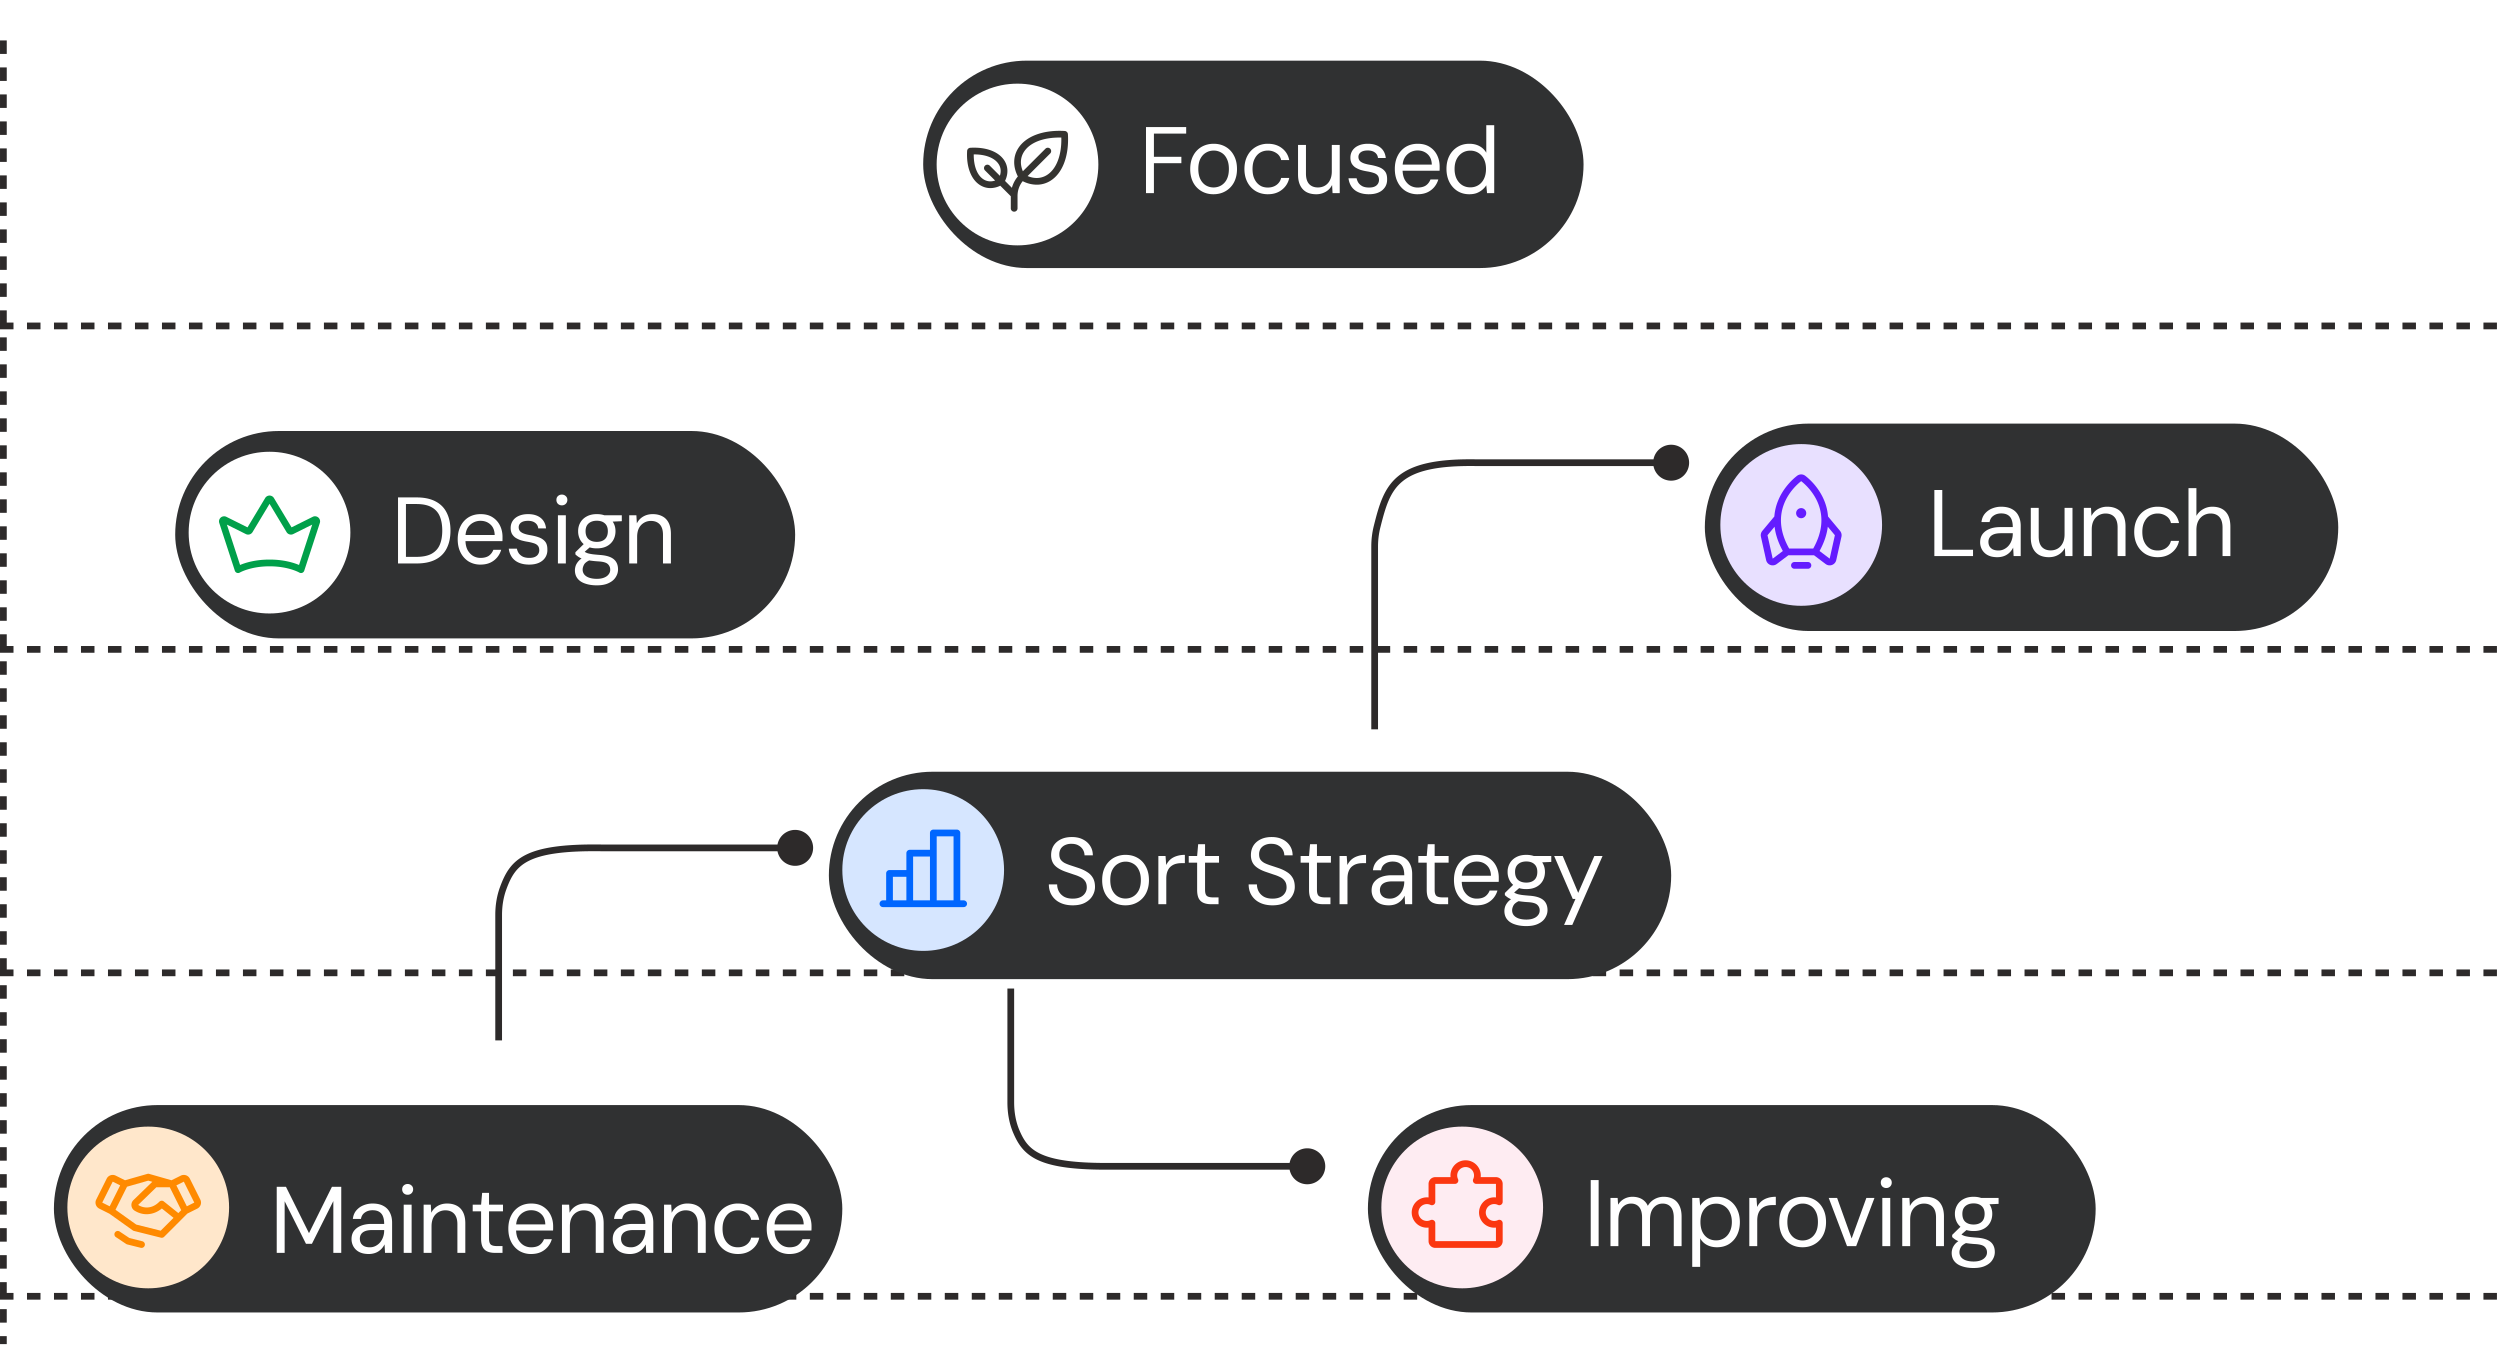 <svg xmlns="http://www.w3.org/2000/svg" width="326" height="178" fill="none"><path stroke="#2D2A2A" stroke-dasharray="1.76 1.76" stroke-width=".879" d="M.441 5.272v170M0 42.502h326M0 84.68h326M0 126.858h326M0 169.036h326"/><g filter="url(#a)"><rect width="102.809" height="27.046" x="7.029" y="141.465" fill="#303132" rx="13.523"/><circle cx="19.33" cy="154.817" r="10.544" fill="#FFE7CB"/><path fill="#fff" d="M36.085 160.738v-8.611h1.206l3.002 6.04 2.989-6.04H44.5v8.611h-1.033v-6.753l-2.793 5.572h-.775l-2.78-5.548v6.729h-1.034Zm11.994.148c-.5 0-.919-.09-1.255-.271a1.82 1.82 0 0 1-.738-.713 1.943 1.943 0 0 1-.246-.96c0-.426.107-.783.32-1.07.221-.295.529-.521.923-.677.393-.155.857-.233 1.39-.233h1.623c0-.394-.053-.722-.16-.985a1.154 1.154 0 0 0-.504-.602c-.221-.132-.504-.197-.849-.197-.385 0-.717.098-.996.295-.279.189-.451.468-.517.837h-1.058c.05-.435.197-.8.443-1.095a2.37 2.37 0 0 1 .935-.677 3.092 3.092 0 0 1 1.193-.234c.574 0 1.05.107 1.427.32.378.205.656.496.837.874.188.369.283.803.283 1.304v3.936h-.923l-.061-1.107a2.306 2.306 0 0 1-.32.492c-.123.148-.27.279-.443.394a1.961 1.961 0 0 1-.578.27 2.532 2.532 0 0 1-.726.099Zm.148-.874c.278 0 .533-.061.762-.184a1.85 1.85 0 0 0 .603-.492 2.15 2.15 0 0 0 .37-.689c.09-.262.134-.533.134-.812v-.074H48.56c-.394 0-.714.049-.96.148-.238.098-.41.234-.516.406-.107.164-.16.357-.16.578 0 .221.049.418.147.59.099.165.246.296.443.394.197.09.435.135.714.135Zm4.414.726v-6.286h1.034v6.286H52.64Zm.517-7.578a.722.722 0 0 1-.517-.197.723.723 0 0 1-.197-.516c0-.205.066-.369.197-.492a.726.726 0 0 1 .517-.197.71.71 0 0 1 .504.197c.14.123.21.287.21.492a.7.7 0 0 1-.21.516.706.706 0 0 1-.504.197Zm2.082 7.578v-6.286h.935l.061 1.058a2.1 2.1 0 0 1 .825-.886c.36-.213.775-.32 1.242-.32.484 0 .902.095 1.255.283.353.181.627.464.824.849.197.386.295.87.295 1.452v3.85h-1.033v-3.739c0-.599-.14-1.05-.418-1.354-.28-.303-.664-.455-1.157-.455-.328 0-.631.082-.91.246a1.7 1.7 0 0 0-.652.701c-.156.312-.234.693-.234 1.144v3.457H55.24Zm9.29 0c-.369 0-.689-.057-.96-.172a1.262 1.262 0 0 1-.627-.578c-.14-.279-.209-.652-.209-1.12v-3.543H61.64v-.873h1.095l.136-1.538h.898v1.538h1.82v.873h-1.82v3.543c0 .386.078.648.233.788.156.131.43.197.825.197h.7v.885h-.996Zm4.722.148a2.927 2.927 0 0 1-1.538-.406 2.916 2.916 0 0 1-1.046-1.156c-.254-.493-.381-1.071-.381-1.735 0-.664.127-1.242.381-1.735a2.83 2.83 0 0 1 1.046-1.144c.45-.27.972-.406 1.562-.406.615 0 1.132.136 1.55.406.427.271.75.632.972 1.083.221.451.332.943.332 1.476v.258c0 .083-.004.181-.012.296h-5.056v-.8h4.047c-.016-.59-.2-1.046-.553-1.365-.345-.32-.78-.48-1.304-.48-.345 0-.665.082-.96.246a1.841 1.841 0 0 0-.726.713c-.18.312-.27.702-.27 1.169v.345c0 .524.09.963.27 1.316.189.344.43.607.726.787.295.172.615.258.96.258.45 0 .812-.09 1.082-.27.27-.189.472-.451.603-.787h1.021a2.714 2.714 0 0 1-.529.996 2.572 2.572 0 0 1-.91.689c-.361.164-.784.246-1.267.246Zm4.027-.148v-6.286h.935l.061 1.058c.19-.377.464-.673.825-.886.36-.213.775-.32 1.242-.32.484 0 .902.095 1.255.283.353.181.627.464.824.849.197.386.295.87.295 1.452v3.85h-1.033v-3.739c0-.599-.14-1.05-.418-1.354-.279-.303-.665-.455-1.156-.455-.329 0-.632.082-.91.246a1.69 1.69 0 0 0-.653.701c-.156.312-.234.693-.234 1.144v3.457H73.28Zm8.86.148c-.5 0-.919-.09-1.255-.271a1.82 1.82 0 0 1-.738-.713 1.943 1.943 0 0 1-.246-.96c0-.426.106-.783.32-1.07.221-.295.529-.521.922-.677.394-.155.857-.233 1.39-.233h1.624c0-.394-.053-.722-.16-.985a1.154 1.154 0 0 0-.504-.602c-.221-.132-.504-.197-.849-.197-.385 0-.717.098-.996.295-.28.189-.451.468-.517.837h-1.058c.05-.435.197-.8.443-1.095a2.37 2.37 0 0 1 .935-.677 3.092 3.092 0 0 1 1.193-.234c.574 0 1.05.107 1.427.32.377.205.656.496.837.874.188.369.283.803.283 1.304v3.936h-.923l-.061-1.107a2.306 2.306 0 0 1-.32.492 2.058 2.058 0 0 1-.443.394 1.961 1.961 0 0 1-.578.27 2.532 2.532 0 0 1-.726.099Zm.147-.874c.28 0 .534-.061.763-.184a1.85 1.85 0 0 0 .603-.492c.164-.205.287-.435.369-.689.09-.262.135-.533.135-.812v-.074H82.62c-.394 0-.714.049-.96.148-.238.098-.41.234-.517.406-.106.164-.16.357-.16.578 0 .221.05.418.148.59.098.165.246.296.443.394.197.09.435.135.713.135Zm4.305.726v-6.286h.934l.062 1.058c.189-.377.463-.673.824-.886a2.4 2.4 0 0 1 1.243-.32c.484 0 .902.095 1.255.283.352.181.627.464.824.849.197.386.295.87.295 1.452v3.85h-1.033v-3.739c0-.599-.14-1.05-.419-1.354-.278-.303-.664-.455-1.156-.455a1.76 1.76 0 0 0-.91.246c-.271.156-.488.39-.652.701-.156.312-.234.693-.234 1.144v3.457H86.59Zm9.634.148c-.59 0-1.12-.135-1.587-.406a2.944 2.944 0 0 1-1.082-1.156c-.263-.501-.394-1.075-.394-1.723 0-.664.131-1.242.394-1.734a2.852 2.852 0 0 1 1.082-1.144 3.036 3.036 0 0 1 1.587-.419c.73 0 1.341.193 1.833.579.5.385.816.902.947 1.55h-1.057a1.38 1.38 0 0 0-.615-.911 1.92 1.92 0 0 0-1.12-.332c-.369 0-.705.09-1.009.271-.295.18-.533.451-.713.812-.18.352-.27.791-.27 1.316 0 .394.048.742.147 1.046.106.303.25.557.43.762.18.205.39.361.628.468.246.098.508.147.787.147.287 0 .55-.049.787-.147a1.59 1.59 0 0 0 .603-.431c.172-.188.287-.414.345-.676h1.058a2.557 2.557 0 0 1-.948 1.537c-.492.394-1.103.591-1.833.591Zm6.72 0a2.928 2.928 0 0 1-1.538-.406 2.922 2.922 0 0 1-1.046-1.156c-.254-.493-.38-1.071-.38-1.735 0-.664.126-1.242.38-1.735a2.835 2.835 0 0 1 1.046-1.144c.451-.27.972-.406 1.562-.406.616 0 1.132.136 1.55.406.427.271.751.632.972 1.083.222.451.332.943.332 1.476v.258c0 .083-.004.181-.012.296h-5.056v-.8h4.047c-.016-.59-.201-1.046-.553-1.365-.345-.32-.779-.48-1.304-.48-.345 0-.664.082-.96.246a1.845 1.845 0 0 0-.726.713c-.18.312-.27.702-.27 1.169v.345c0 .524.09.963.27 1.316.189.344.431.607.726.787.296.172.615.258.96.258.451 0 .812-.09 1.082-.27a1.67 1.67 0 0 0 .603-.787h1.021a2.707 2.707 0 0 1-.529.996 2.574 2.574 0 0 1-.91.689c-.361.164-.783.246-1.267.246Z"/><path fill="#FF8A00" d="M18.881 159.756a.44.44 0 0 1-.536.32l-1.757-.439a.459.459 0 0 1-.138-.061l-1.318-.879a.44.44 0 1 1 .488-.731l1.254.836 1.684.422a.43.43 0 0 1 .272.199.433.433 0 0 1 .051.333Zm7.287-5.297a.877.877 0 0 1-.44.508l-1.3.65-3.024 3.026a.442.442 0 0 1-.418.115l-3.515-.879a.432.432 0 0 1-.148-.068l-3.05-2.177-1.333-.667a.878.878 0 0 1-.393-1.179l1.364-2.729a.88.88 0 0 1 1.179-.393l1.212.604 2.91-.831a.432.432 0 0 1 .242 0l2.91.831 1.212-.604a.878.878 0 0 1 1.179.393l1.364 2.729a.876.876 0 0 1 .05.671Zm-2.536.711-1.494-2.989H20.39l-2.375 2.306c.696.445 1.786.567 2.764-.419a.438.438 0 0 1 .587-.033l1.89 1.514.376-.379Zm-10.3-.989.972.486 1.365-2.729-.972-.486-1.364 2.729Zm9.297 1.99-1.522-1.218c-1.073.878-2.436.994-3.565.274a.87.87 0 0 1-.402-.645.88.88 0 0 1 .253-.718l.004-.004 2.464-2.39-.527-.15-2.77.791-1.503 3.006 2.703 1.93 3.192.798 1.673-1.674Zm2.704-1.99-1.363-2.729-.972.486 1.365 2.729.97-.486Z"/></g><g filter="url(#b)"><rect width="109.838" height="27.046" x="108.084" y="97.998" fill="#303132" rx="13.523"/><circle cx="120.384" cy="110.817" r="10.544" fill="#D6E6FF"/><path fill="#fff" d="M139.883 115.419c-.631 0-1.181-.115-1.648-.344a2.58 2.58 0 0 1-1.083-.96c-.254-.41-.381-.886-.381-1.427h1.083c0 .336.077.648.233.935.156.279.382.504.677.677.303.164.676.246 1.119.246.386 0 .714-.062.984-.185a1.44 1.44 0 0 0 .628-.529c.148-.221.221-.471.221-.75 0-.328-.069-.595-.209-.8a1.546 1.546 0 0 0-.578-.517 4.793 4.793 0 0 0-.849-.344l-1.009-.344c-.688-.23-1.197-.517-1.525-.862-.32-.344-.48-.791-.48-1.34 0-.468.107-.878.32-1.231.221-.352.533-.627.935-.824.41-.205.894-.307 1.452-.307.549 0 1.025.102 1.427.307.41.205.73.488.959.849.23.353.345.763.345 1.23h-1.083c0-.238-.061-.471-.184-.701a1.445 1.445 0 0 0-.566-.566c-.246-.156-.558-.234-.935-.234a1.84 1.84 0 0 0-.837.16 1.329 1.329 0 0 0-.566.468 1.365 1.365 0 0 0-.197.75c0 .279.058.504.173.677.123.172.295.32.516.443.23.114.497.221.8.319.303.099.64.21 1.009.333.418.139.787.311 1.107.516.328.197.582.451.763.763.188.312.283.709.283 1.193 0 .41-.111.8-.333 1.169-.213.361-.533.656-.959.886-.427.229-.964.344-1.612.344Zm6.877 0c-.59 0-1.115-.135-1.574-.406a2.86 2.86 0 0 1-1.083-1.144c-.254-.5-.381-1.078-.381-1.734 0-.673.131-1.255.394-1.747a2.85 2.85 0 0 1 1.082-1.144 3.108 3.108 0 0 1 1.587-.406c.591 0 1.115.135 1.575.406.459.27.816.652 1.07 1.144.262.492.394 1.074.394 1.747 0 .656-.132 1.234-.394 1.734a2.821 2.821 0 0 1-1.095 1.144c-.459.271-.984.406-1.575.406Zm0-.886c.37 0 .706-.09 1.009-.27.304-.181.546-.447.726-.8.18-.361.271-.808.271-1.341 0-.533-.091-.976-.271-1.328-.172-.361-.41-.628-.713-.8a1.921 1.921 0 0 0-.997-.271c-.361 0-.693.091-.996.271-.304.172-.55.439-.738.8-.181.352-.271.795-.271 1.328s.09.98.271 1.341c.18.353.418.619.713.8.303.18.636.27.996.27Zm4.29.738v-6.286h.935l.087 1.181c.139-.287.319-.529.541-.726.229-.196.5-.344.812-.442a3.4 3.4 0 0 1 1.082-.16v1.082h-.467c-.254 0-.5.033-.738.099-.23.065-.439.176-.628.332-.18.147-.324.352-.43.615-.107.262-.16.59-.16.984v3.321h-1.034Zm6.852 0c-.369 0-.689-.057-.959-.172a1.263 1.263 0 0 1-.628-.578c-.139-.279-.209-.652-.209-1.119v-3.543h-1.095v-.874h1.095l.135-1.538h.898v1.538h1.821v.874h-1.821v3.543c0 .385.078.647.234.787.156.131.431.197.824.197h.702v.885h-.997Zm8.034.148c-.632 0-1.181-.115-1.649-.344a2.578 2.578 0 0 1-1.082-.96c-.254-.41-.381-.886-.381-1.427h1.082c0 .336.078.648.234.935.156.279.381.504.676.677.304.164.677.246 1.12.246.385 0 .713-.062.984-.185a1.43 1.43 0 0 0 .627-.529c.148-.221.222-.471.222-.75 0-.328-.07-.595-.209-.8a1.553 1.553 0 0 0-.578-.517 4.793 4.793 0 0 0-.849-.344l-1.009-.344c-.689-.23-1.197-.517-1.525-.862-.32-.344-.48-.791-.48-1.34 0-.468.106-.878.32-1.231.221-.352.533-.627.935-.824.41-.205.894-.307 1.451-.307.55 0 1.025.102 1.427.307.41.205.73.488.96.849.229.353.344.763.344 1.23h-1.082a1.47 1.47 0 0 0-.751-1.267c-.246-.156-.557-.234-.935-.234a1.838 1.838 0 0 0-.836.16 1.323 1.323 0 0 0-.566.468 1.365 1.365 0 0 0-.197.75c0 .279.057.504.172.677.123.172.296.32.517.443.23.114.496.221.8.319.303.099.639.21 1.008.333.419.139.788.311 1.108.516.328.197.582.451.762.763.189.312.283.709.283 1.193 0 .41-.111.8-.332 1.169-.213.361-.533.656-.96.886-.426.229-.963.344-1.611.344Zm6.557-.148c-.369 0-.689-.057-.959-.172a1.263 1.263 0 0 1-.628-.578c-.139-.279-.209-.652-.209-1.119v-3.543h-1.095v-.874h1.095l.135-1.538h.899v1.538h1.82v.874h-1.82v3.543c0 .385.077.647.233.787.156.131.431.197.824.197h.702v.885h-.997Zm2.183 0v-6.286h.935l.086 1.181c.14-.287.32-.529.542-.726.229-.196.5-.344.812-.442.319-.107.68-.16 1.082-.16v1.082h-.467c-.255 0-.501.033-.738.099-.23.065-.439.176-.628.332-.18.147-.324.352-.43.615-.107.262-.16.59-.16.984v3.321h-1.034Zm6.421.148c-.5 0-.918-.09-1.254-.271a1.823 1.823 0 0 1-.739-.713 1.943 1.943 0 0 1-.246-.96c0-.426.107-.783.32-1.07a2.07 2.07 0 0 1 .923-.676c.394-.156.857-.234 1.39-.234h1.624c0-.394-.053-.722-.16-.984a1.156 1.156 0 0 0-.504-.603c-.222-.131-.505-.197-.849-.197-.386 0-.718.098-.997.295-.279.189-.451.468-.516.837h-1.058c.049-.435.196-.8.442-1.095.247-.295.558-.521.935-.677a3.113 3.113 0 0 1 1.194-.233c.574 0 1.049.106 1.427.319.377.205.656.497.836.874.189.369.283.804.283 1.304v3.936h-.922l-.062-1.107a2.265 2.265 0 0 1-.32.492c-.123.148-.27.279-.443.394a1.98 1.98 0 0 1-.578.271 2.565 2.565 0 0 1-.726.098Zm.148-.873c.279 0 .533-.062.763-.185.238-.123.438-.287.602-.492.165-.205.288-.435.37-.689.09-.262.135-.533.135-.812v-.074h-1.538c-.394 0-.713.05-.959.148-.238.098-.41.234-.517.406-.107.164-.16.357-.16.578 0 .222.049.418.148.591.098.164.246.295.442.393.197.091.435.136.714.136Zm6.596.725c-.369 0-.689-.057-.959-.172a1.263 1.263 0 0 1-.628-.578c-.139-.279-.209-.652-.209-1.119v-3.543h-1.095v-.874h1.095l.136-1.538h.898v1.538h1.82v.874h-1.82v3.543c0 .385.077.647.233.787.156.131.431.197.825.197h.701v.885h-.997Zm4.722.148a2.928 2.928 0 0 1-1.538-.406 2.915 2.915 0 0 1-1.046-1.156c-.254-.492-.381-1.07-.381-1.735 0-.664.127-1.242.381-1.734a2.822 2.822 0 0 1 1.046-1.144c.451-.271.972-.406 1.562-.406.615 0 1.132.135 1.55.406.427.27.751.631.972 1.082.222.451.332.943.332 1.476v.259c0 .082-.004.18-.012.295h-5.056v-.8h4.047c-.016-.59-.201-1.045-.553-1.365-.345-.32-.78-.48-1.304-.48-.345 0-.665.082-.96.246a1.842 1.842 0 0 0-.726.714c-.18.311-.27.701-.27 1.168v.345c0 .525.09.963.27 1.316.189.344.431.607.726.787.295.173.615.259.96.259.451 0 .812-.091 1.082-.271a1.67 1.67 0 0 0 .603-.787h1.021a2.722 2.722 0 0 1-.529.996 2.574 2.574 0 0 1-.91.689c-.361.164-.784.246-1.267.246Zm6.476 2.707c-.566 0-1.066-.074-1.501-.222-.435-.139-.771-.357-1.009-.652-.237-.295-.356-.66-.356-1.095 0-.197.037-.402.11-.615.082-.213.218-.422.406-.627.197-.205.472-.39.825-.554l.738.418c-.443.181-.734.386-.874.616-.131.237-.197.459-.197.664 0 .27.078.496.234.676.156.181.373.316.652.406.287.091.611.136.972.136.353 0 .656-.05.91-.148.263-.098.464-.238.603-.418a.931.931 0 0 0 .222-.628.959.959 0 0 0-.333-.75c-.213-.189-.623-.299-1.23-.332a12.678 12.678 0 0 1-1.242-.135 5.412 5.412 0 0 1-.812-.197 2.779 2.779 0 0 1-.541-.271 3.658 3.658 0 0 1-.382-.307v-.283l1.206-1.181.922.319-1.267 1.108.16-.443c.09.065.177.127.259.184.082.049.192.099.332.148.139.041.336.082.59.123.254.033.591.066 1.009.098.566.041 1.021.14 1.365.296.345.155.595.369.751.639.156.263.234.578.234.948 0 .352-.099.684-.296.996-.188.32-.488.578-.898.775-.402.205-.922.308-1.562.308Zm-.012-4.823c-.525 0-.968-.098-1.329-.295a2.03 2.03 0 0 1-.824-.8 2.335 2.335 0 0 1-.283-1.144 2.2 2.2 0 0 1 .283-1.119c.188-.336.463-.603.824-.8.369-.205.812-.307 1.329-.307.525 0 .967.102 1.328.307.361.197.636.464.825.8.188.328.282.701.282 1.119 0 .419-.094.8-.282 1.144a2.04 2.04 0 0 1-.825.8c-.361.197-.803.295-1.328.295Zm0-.849c.443 0 .791-.114 1.045-.344.263-.238.394-.586.394-1.046 0-.451-.131-.791-.394-1.021-.254-.229-.602-.344-1.045-.344-.435 0-.788.115-1.058.344-.271.23-.406.57-.406 1.021 0 .46.131.808.393 1.046.271.23.628.344 1.071.344Zm1.033-2.595-.308-.874h2.535v.775l-2.227.099Zm3.893 8.119 1.489-3.395h-.357l-2.424-5.598h1.12l2.017 4.81 2.104-4.81h1.07l-3.949 8.993h-1.07Z"/><path fill="#06F" d="M125.661 114.771h-.44v-8.787a.439.439 0 0 0-.439-.439h-3.076a.436.436 0 0 0-.31.129.436.436 0 0 0-.129.31v2.197h-2.636a.438.438 0 0 0-.439.439v2.197h-2.197a.438.438 0 0 0-.44.44v3.514h-.439a.44.44 0 0 0 0 .879h10.545a.436.436 0 0 0 .31-.129.436.436 0 0 0 0-.621.44.44 0 0 0-.31-.129Zm-3.515-8.347h2.197v8.347h-2.197v-8.347Zm-3.076 2.636h2.197v5.711h-2.197v-5.711Zm-2.636 2.636h1.758v3.075h-1.758v-3.075Z"/></g><g filter="url(#c)"><rect width="94.9" height="27.046" x="178.374" y="141.465" fill="#303132" rx="13.523"/><circle cx="190.673" cy="154.817" r="10.544" fill="#FEECF2"/><path fill="#fff" d="M207.429 159.859v-8.611h1.033v8.611h-1.033Zm2.576 0v-6.286h.934l.062.886c.197-.328.459-.582.787-.763.337-.18.697-.271 1.083-.271.32 0 .607.046.861.136.254.082.48.213.677.393.196.173.352.39.467.652.213-.377.504-.668.873-.873a2.444 2.444 0 0 1 1.181-.308c.484 0 .899.095 1.243.283.353.189.623.476.812.862.197.385.295.869.295 1.451v3.838h-1.021v-3.727c0-.607-.127-1.062-.381-1.366-.255-.303-.611-.455-1.071-.455-.311 0-.594.082-.848.246a1.715 1.715 0 0 0-.591.714c-.139.311-.209.697-.209 1.156v3.432h-1.033v-3.727c0-.607-.127-1.062-.382-1.366-.254-.303-.607-.455-1.058-.455-.303 0-.582.082-.836.246a1.715 1.715 0 0 0-.591.714c-.147.311-.221.697-.221 1.156v3.432h-1.033Zm10.662 2.707v-8.993h.935l.098 1.009c.131-.205.295-.394.492-.566a2.35 2.35 0 0 1 .738-.431c.287-.106.615-.16.984-.16.591 0 1.108.144 1.551.431.451.287.799.681 1.045 1.181.246.492.369 1.058.369 1.698 0 .623-.123 1.185-.369 1.685a2.885 2.885 0 0 1-1.045 1.169c-.452.279-.972.418-1.563.418-.5 0-.943-.103-1.328-.308a2.15 2.15 0 0 1-.874-.861v3.728h-1.033Zm3.112-3.457c.402 0 .755-.098 1.058-.295.312-.197.554-.476.726-.837.18-.361.271-.783.271-1.267 0-.484-.091-.902-.271-1.255a1.956 1.956 0 0 0-.726-.836 1.898 1.898 0 0 0-1.058-.295c-.41 0-.771.098-1.082.295a1.985 1.985 0 0 0-.714.836c-.164.353-.246.771-.246 1.255 0 .484.082.906.246 1.267.172.361.41.64.714.837.311.197.672.295 1.082.295Zm4.33.75v-6.286h.935l.086 1.181c.14-.287.32-.529.542-.726.229-.197.5-.344.812-.443.32-.106.68-.16 1.082-.16v1.083h-.467c-.254 0-.5.033-.738.098-.23.066-.439.177-.628.333-.18.147-.324.352-.43.615-.107.262-.16.59-.16.984v3.321h-1.034Zm6.944.148c-.591 0-1.116-.135-1.575-.406a2.866 2.866 0 0 1-1.083-1.144c-.254-.5-.381-1.079-.381-1.735 0-.672.131-1.254.394-1.746a2.853 2.853 0 0 1 1.082-1.145c.468-.27.997-.406 1.587-.406.591 0 1.116.136 1.575.406.459.271.816.652 1.07 1.145.263.492.394 1.074.394 1.746 0 .656-.131 1.235-.394 1.735a2.828 2.828 0 0 1-1.095 1.144c-.459.271-.984.406-1.574.406Zm0-.886c.369 0 .705-.09 1.008-.27.304-.181.546-.447.726-.8.181-.361.271-.808.271-1.341 0-.533-.09-.976-.271-1.329-.172-.36-.41-.627-.713-.799a1.912 1.912 0 0 0-.997-.271c-.361 0-.693.09-.996.271-.304.172-.55.439-.738.799-.181.353-.271.796-.271 1.329 0 .533.09.98.271 1.341.18.353.418.619.713.8.304.18.636.27.997.27Zm5.798.738-2.387-6.286h1.095l1.895 5.29 1.919-5.29h1.058l-2.387 6.286h-1.193Zm4.603 0v-6.286h1.034v6.286h-1.034Zm.517-7.578a.727.727 0 0 1-.517-.196.728.728 0 0 1-.197-.517c0-.205.066-.369.197-.492a.728.728 0 0 1 .517-.197c.197 0 .365.066.504.197.14.123.209.287.209.492a.701.701 0 0 1-.209.517.708.708 0 0 1-.504.196Zm2.082 7.578v-6.286h.935l.061 1.058c.189-.377.464-.672.825-.886.36-.213.775-.32 1.242-.32.484 0 .902.095 1.255.283.353.181.627.464.824.849.197.386.295.87.295 1.452v3.85h-1.033v-3.739c0-.599-.139-1.05-.418-1.354-.279-.303-.665-.455-1.157-.455-.328 0-.631.082-.91.246-.271.156-.488.39-.652.701-.156.312-.234.693-.234 1.145v3.456h-1.033Zm9.315 2.854c-.566 0-1.066-.073-1.501-.221-.435-.139-.771-.357-1.009-.652-.238-.295-.357-.66-.357-1.095 0-.197.037-.402.111-.615.082-.213.218-.422.406-.627.197-.205.472-.39.824-.554l.738.418c-.442.181-.734.386-.873.615-.131.238-.197.46-.197.665 0 .27.078.496.234.676.156.181.373.316.652.406.287.09.611.136.972.136.352 0 .656-.05.91-.148.263-.098.464-.238.603-.418a.932.932 0 0 0 .221-.628.958.958 0 0 0-.332-.75c-.213-.189-.623-.299-1.23-.332a12.343 12.343 0 0 1-1.242-.136 5.425 5.425 0 0 1-.812-.196 2.79 2.79 0 0 1-.542-.271 3.625 3.625 0 0 1-.381-.308v-.283l1.206-1.181.922.32-1.267 1.107.16-.442c.09.065.176.127.258.184.082.049.193.099.333.148.139.041.336.082.59.123.254.033.591.065 1.009.098.566.041 1.021.14 1.365.295.345.156.595.37.751.64.156.263.233.578.233.947 0 .353-.098.685-.295.997-.188.32-.488.578-.898.775-.402.205-.922.307-1.562.307Zm-.012-4.822c-.525 0-.968-.098-1.329-.295a2.037 2.037 0 0 1-.824-.8 2.338 2.338 0 0 1-.283-1.144 2.2 2.2 0 0 1 .283-1.119 2.03 2.03 0 0 1 .824-.8c.369-.205.812-.308 1.329-.308.524 0 .967.103 1.328.308.361.197.636.463.824.8a2.2 2.2 0 0 1 .283 1.119c0 .418-.094.8-.283 1.144a2.037 2.037 0 0 1-.824.8c-.361.197-.804.295-1.328.295Zm0-.849c.442 0 .791-.115 1.045-.344.263-.238.394-.587.394-1.046 0-.451-.131-.791-.394-1.021-.254-.23-.603-.344-1.045-.344-.435 0-.788.114-1.058.344-.271.23-.406.57-.406 1.021 0 .459.131.808.393 1.046.271.229.628.344 1.071.344Zm1.033-2.595-.308-.874h2.535v.775l-2.227.099Z"/><path fill="#FB3710" d="M195.744 156.494a.437.437 0 0 0-.422-.025 1.096 1.096 0 0 1-1.058-.065 1.098 1.098 0 0 1 1.058-1.921.44.44 0 0 0 .627-.397v-2.345a.877.877 0 0 0-.878-.878h-1.99a1.965 1.965 0 0 0-.151-1.005 1.981 1.981 0 0 0-2.532-1.057 1.979 1.979 0 0 0-1.246 2.062h-1.99a.877.877 0 0 0-.878.878v1.77a1.982 1.982 0 0 0-2.083 1.297 1.97 1.97 0 0 0-.11.798 1.983 1.983 0 0 0 2.193 1.837v1.767a.88.88 0 0 0 .878.879h7.909a.877.877 0 0 0 .878-.879v-2.344a.437.437 0 0 0-.205-.372Zm-.673 2.716h-7.909v-2.344a.437.437 0 0 0-.413-.439.443.443 0 0 0-.215.042 1.099 1.099 0 1 1 0-1.986.443.443 0 0 0 .424-.026.44.44 0 0 0 .204-.371v-2.345h2.564a.434.434 0 0 0 .372-.204.44.44 0 0 0 .025-.423 1.105 1.105 0 0 1 .065-1.058 1.11 1.11 0 0 1 .928-.51 1.1 1.1 0 0 1 .993 1.568.442.442 0 0 0 .185.573.437.437 0 0 0 .212.054h2.565v1.77a1.973 1.973 0 0 0-1.695.644 1.973 1.973 0 0 0 .1 2.746 1.978 1.978 0 0 0 1.595.54v1.769Z"/></g><g filter="url(#d)"><rect width="82.598" height="27.046" x="222.31" y="52.602" fill="#303132" rx="13.523"/><circle cx="234.877" cy="65.817" r="10.544" fill="#E8E0FF"/><path fill="#fff" d="M252.24 69.874v-8.611h1.033v7.787h4.01v.824h-5.043Zm8.209.148c-.5 0-.919-.09-1.255-.271a1.823 1.823 0 0 1-.738-.714 1.944 1.944 0 0 1-.246-.96c0-.425.107-.782.32-1.07.221-.295.529-.52.922-.676.394-.156.858-.234 1.391-.234h1.623c0-.393-.053-.721-.159-.984a1.155 1.155 0 0 0-.505-.603c-.221-.13-.504-.196-.849-.196-.385 0-.717.098-.996.295-.279.188-.451.467-.517.836h-1.058c.049-.434.197-.8.443-1.094a2.37 2.37 0 0 1 .935-.677 3.092 3.092 0 0 1 1.193-.234c.574 0 1.05.107 1.427.32.378.205.656.496.837.873.188.37.283.804.283 1.304v3.937h-.923l-.061-1.107a2.304 2.304 0 0 1-.32.492 2.059 2.059 0 0 1-.443.394 1.986 1.986 0 0 1-.578.27 2.553 2.553 0 0 1-.726.099Zm.148-.874c.278 0 .533-.061.762-.184a1.85 1.85 0 0 0 .603-.492 2.15 2.15 0 0 0 .369-.69c.09-.262.135-.532.135-.811v-.074h-1.537c-.394 0-.714.05-.96.148-.238.098-.41.233-.517.406a1.041 1.041 0 0 0-.159.578c0 .221.049.418.147.59.099.164.246.296.443.394.197.09.435.135.714.135Zm6.58.874c-.476 0-.89-.09-1.243-.271a1.95 1.95 0 0 1-.824-.861c-.197-.386-.295-.87-.295-1.452v-3.85h1.033v3.74c0 .598.135 1.05.406 1.353.279.303.664.455 1.156.455.337 0 .64-.078.911-.234a1.68 1.68 0 0 0 .652-.713c.164-.312.246-.693.246-1.144v-3.457h1.033v6.286h-.935l-.061-1.058a2.079 2.079 0 0 1-.837.886c-.361.213-.775.32-1.242.32Zm4.554-.148v-6.286h.935l.061 1.058c.189-.377.463-.673.824-.886a2.4 2.4 0 0 1 1.243-.32c.484 0 .902.095 1.255.283.352.18.627.463.824.849.197.385.295.87.295 1.451v3.851h-1.033v-3.74c0-.598-.14-1.05-.419-1.353-.278-.303-.664-.455-1.156-.455-.328 0-.631.082-.91.246a1.69 1.69 0 0 0-.652.701c-.156.312-.234.693-.234 1.144v3.457h-1.033Zm9.634.148c-.59 0-1.119-.136-1.587-.406a2.942 2.942 0 0 1-1.082-1.157c-.263-.5-.394-1.074-.394-1.722 0-.664.131-1.242.394-1.734a2.854 2.854 0 0 1 1.082-1.145 3.041 3.041 0 0 1 1.587-.418c.73 0 1.341.193 1.833.578.501.386.816.903.948 1.55h-1.058a1.377 1.377 0 0 0-.615-.91 1.919 1.919 0 0 0-1.12-.332c-.369 0-.705.09-1.009.27-.295.18-.533.452-.713.812-.181.353-.271.792-.271 1.317 0 .393.049.742.148 1.045.106.304.25.558.43.763.181.205.39.361.628.468.246.098.508.147.787.147.287 0 .55-.049.787-.147.238-.099.439-.242.603-.431.172-.189.287-.414.345-.677h1.058a2.56 2.56 0 0 1-.948 1.538c-.492.394-1.103.59-1.833.59Zm4.014-.148v-8.857h1.033v3.616c.213-.377.504-.668.873-.873a2.37 2.37 0 0 1 1.206-.32c.492 0 .91.095 1.255.283.352.189.623.476.812.861.188.386.283.878.283 1.476v3.814h-1.022v-3.703c0-.615-.135-1.074-.405-1.378-.271-.311-.652-.467-1.145-.467a1.85 1.85 0 0 0-.934.246 1.813 1.813 0 0 0-.677.726c-.164.32-.246.71-.246 1.168v3.408h-1.033Z"/><path fill="#641CFF" d="M236.193 71.09a.441.441 0 0 1-.44.44h-1.757a.439.439 0 1 1 0-.879h1.757a.44.44 0 0 1 .44.44Zm-1.319-6.15a.661.661 0 0 0 .647-.788.658.658 0 0 0-1.194-.237.655.655 0 0 0 .081.832.661.661 0 0 0 .466.193Zm5.252 2.407-.679 3.055a.88.88 0 0 1-1.401.5l-1.496-1.13h-3.35l-1.497 1.13a.88.88 0 0 1-1.401-.5l-.679-3.055a.89.89 0 0 1 .182-.753l1.569-1.882c.053-.691.211-1.37.471-2.013.708-1.776 1.977-2.89 2.491-3.287a.88.88 0 0 1 1.077 0c.513.396 1.783 1.51 2.491 3.287.26.643.418 1.322.471 2.013l1.569 1.882a.89.89 0 0 1 .182.753Zm-6.821 1.547h3.139c1.159-2.062 1.376-4.035.644-5.87-.646-1.619-1.857-2.642-2.214-2.917-.357.275-1.569 1.298-2.214 2.917-.731 1.835-.514 3.808.645 5.87Zm-.823.321c-.592-1.074-.95-2.13-1.077-3.168l-.924 1.11.679 3.055.01-.007 1.312-.99Zm6.786-2.059-.924-1.109c-.125 1.035-.484 2.091-1.075 3.168l1.31.989.01.007.679-3.055Z"/></g><g filter="url(#e)"><rect width="80.841" height="27.046" x="22.846" y="53.567" fill="#303132" rx="13.523"/><circle cx="35.146" cy="66.817" r="10.544" fill="#fff"/><path fill="#fff" d="M51.902 70.84v-8.612h2.423c1 0 1.83.177 2.485.53.656.344 1.14.84 1.452 1.488.32.64.48 1.41.48 2.313 0 .886-.16 1.648-.48 2.288a3.241 3.241 0 0 1-1.452 1.476c-.656.345-1.484.517-2.485.517h-2.423Zm1.033-.861h1.366c.828 0 1.488-.136 1.98-.406.5-.28.857-.673 1.07-1.181.214-.517.32-1.128.32-1.833 0-.722-.106-1.341-.32-1.858a2.37 2.37 0 0 0-1.07-1.193c-.492-.279-1.152-.418-1.98-.418h-1.366v6.889Zm9.715 1.008a2.93 2.93 0 0 1-1.538-.405 2.916 2.916 0 0 1-1.046-1.157c-.254-.492-.381-1.07-.381-1.734 0-.665.127-1.243.381-1.735a2.828 2.828 0 0 1 1.046-1.144c.451-.27.972-.406 1.562-.406.615 0 1.132.135 1.55.406.427.27.75.631.972 1.082.222.452.332.944.332 1.477v.258c0 .082-.004.18-.012.295H60.46v-.8h4.047c-.016-.59-.2-1.045-.553-1.365-.345-.32-.78-.48-1.304-.48-.345 0-.665.082-.96.246a1.837 1.837 0 0 0-.726.714c-.18.312-.27.701-.27 1.169v.344c0 .525.09.964.27 1.316.189.345.431.607.726.788.295.172.615.258.96.258.45 0 .812-.09 1.082-.27.271-.19.472-.452.603-.788h1.021a2.72 2.72 0 0 1-.529.996 2.575 2.575 0 0 1-.91.69c-.361.163-.783.245-1.267.245Zm6.364 0c-.533 0-.992-.086-1.377-.258a2.09 2.09 0 0 1-.898-.726 2.402 2.402 0 0 1-.394-1.095h1.058c.041.214.123.415.246.603.131.18.308.328.529.443.23.107.513.16.849.16.287 0 .525-.041.713-.123.197-.09.34-.21.43-.357a.928.928 0 0 0 .148-.504c0-.263-.061-.463-.184-.603-.115-.14-.287-.246-.517-.32a5.841 5.841 0 0 0-.824-.197 6.514 6.514 0 0 1-.873-.196 3.262 3.262 0 0 1-.701-.333 1.562 1.562 0 0 1-.468-.516 1.658 1.658 0 0 1-.16-.75c0-.353.09-.665.27-.936.19-.278.452-.492.788-.64.344-.155.75-.233 1.218-.233.672 0 1.214.16 1.624.48.41.32.648.779.713 1.377h-1.02a.98.98 0 0 0-.407-.725c-.23-.172-.537-.259-.922-.259-.402 0-.706.078-.91.234a.736.736 0 0 0-.308.615c0 .172.049.328.147.468.107.13.271.242.492.332.23.09.517.164.862.221.434.074.82.172 1.156.296.336.123.603.307.8.553.196.246.29.595.282 1.046a1.75 1.75 0 0 1-.282 1.033c-.197.295-.472.52-.825.677-.352.156-.77.233-1.255.233Zm3.739-.147v-6.286h1.033v6.286h-1.033Zm.516-7.578a.725.725 0 0 1-.516-.197.725.725 0 0 1-.197-.517c0-.205.066-.369.197-.492a.725.725 0 0 1 .516-.197.71.71 0 0 1 .505.197c.14.123.209.287.209.492a.7.7 0 0 1-.21.517.71.71 0 0 1-.504.197Zm4.567 10.432c-.566 0-1.066-.074-1.5-.222-.435-.139-.771-.356-1.01-.652-.237-.295-.356-.66-.356-1.094 0-.197.037-.402.11-.615.083-.214.218-.423.407-.628.197-.205.471-.39.824-.553l.738.418c-.443.18-.734.385-.873.615-.132.238-.197.46-.197.664a1 1 0 0 0 .234.677c.155.18.373.316.652.406.287.09.61.135.971.135.353 0 .657-.05.91-.148.263-.098.464-.237.604-.418a.932.932 0 0 0 .221-.627.96.96 0 0 0-.332-.75c-.213-.19-.624-.3-1.23-.333a12.502 12.502 0 0 1-1.243-.135 5.372 5.372 0 0 1-.812-.197 2.776 2.776 0 0 1-.541-.27 3.548 3.548 0 0 1-.381-.308v-.283l1.205-1.181.923.32-1.267 1.107.16-.443c.09.066.176.127.258.185.082.049.193.098.332.147.14.041.336.082.59.123.255.033.591.066 1.01.099.565.04 1.02.14 1.365.295.344.156.594.369.75.64.156.262.234.578.234.947 0 .353-.098.685-.295.996-.189.32-.488.578-.898.775-.402.205-.923.308-1.563.308Zm-.012-4.823c-.525 0-.968-.098-1.328-.295a2.039 2.039 0 0 1-.825-.8 2.343 2.343 0 0 1-.283-1.143c0-.419.095-.792.283-1.12.189-.336.464-.603.825-.8.369-.204.811-.307 1.328-.307.525 0 .968.102 1.329.307.36.197.635.464.824.8.189.328.283.701.283 1.12 0 .418-.094.8-.283 1.144a2.038 2.038 0 0 1-.824.8c-.361.196-.804.294-1.329.294Zm0-.848c.443 0 .791-.115 1.046-.345.262-.238.393-.586.393-1.045 0-.451-.13-.792-.393-1.021-.255-.23-.603-.345-1.046-.345-.434 0-.787.115-1.058.345-.27.23-.406.57-.406 1.02 0 .46.131.808.394 1.046.27.23.627.345 1.07.345Zm1.034-2.596-.308-.873h2.534v.775l-2.227.098Zm3.191 5.413v-6.286h.935l.062 1.058c.188-.378.463-.673.824-.886.36-.213.775-.32 1.242-.32.484 0 .903.094 1.255.283.353.18.628.463.824.849.197.385.296.87.296 1.451v3.85h-1.034V67.1c0-.599-.14-1.05-.418-1.353-.279-.304-.664-.455-1.156-.455a1.76 1.76 0 0 0-.91.246 1.7 1.7 0 0 0-.653.7c-.156.313-.233.694-.233 1.145v3.457h-1.034Z"/><path fill="#00A04A" d="M41.511 64.85a.663.663 0 0 0-.732-.093L38.02 66.13l-2.302-3.824a.665.665 0 0 0-1.139 0l-2.302 3.826-2.757-1.373a.665.665 0 0 0-.928.802l2.032 6.225a.44.44 0 0 0 .642.242c.014-.009 1.418-.817 3.883-.817 2.464 0 3.869.808 3.881.816a.44.44 0 0 0 .643-.24l2.032-6.225a.662.662 0 0 0-.195-.712Zm-2.517 6.187c-.66-.28-1.973-.705-3.844-.705-1.872 0-3.186.425-3.845.705l-1.718-5.263 2.475 1.234a.668.668 0 0 0 .867-.252l2.22-3.692 2.221 3.69a.668.668 0 0 0 .867.252l2.475-1.232-1.718 5.263Z"/></g><g filter="url(#f)"><rect width="86.113" height="27.046" x="120.382" y="5.272" fill="#303132" rx="13.523"/><circle cx="132.682" cy="18.817" r="10.544" fill="#fff"/><path fill="#fff" d="M149.438 22.546v-8.611h5.24v.848h-4.207v3.027h3.58v.836h-3.58v3.9h-1.033Zm8.803.148c-.59 0-1.115-.136-1.574-.406a2.855 2.855 0 0 1-1.083-1.145c-.254-.5-.381-1.078-.381-1.734 0-.673.131-1.255.394-1.747a2.854 2.854 0 0 1 1.082-1.144c.468-.27.997-.406 1.587-.406.591 0 1.115.135 1.575.406.459.27.816.652 1.07 1.144.262.492.394 1.074.394 1.747 0 .656-.132 1.234-.394 1.735a2.832 2.832 0 0 1-1.095 1.144c-.459.27-.984.405-1.575.405Zm0-.886c.369 0 .706-.09 1.009-.27a1.91 1.91 0 0 0 .726-.8c.18-.361.271-.808.271-1.341 0-.534-.091-.976-.271-1.329-.172-.36-.41-.627-.714-.8a1.911 1.911 0 0 0-.996-.27c-.361 0-.693.09-.996.27-.304.173-.55.44-.739.8-.18.353-.27.795-.27 1.329 0 .533.09.98.27 1.34.181.353.419.62.714.8.303.18.636.27.996.27Zm7.095.886c-.59 0-1.119-.136-1.587-.406a2.942 2.942 0 0 1-1.082-1.157c-.263-.5-.394-1.074-.394-1.722 0-.664.131-1.243.394-1.735a2.854 2.854 0 0 1 1.082-1.144 3.04 3.04 0 0 1 1.587-.418c.73 0 1.341.193 1.833.578.5.386.816.902.947 1.55h-1.058a1.377 1.377 0 0 0-.615-.91 1.916 1.916 0 0 0-1.119-.332c-.369 0-.705.09-1.009.27-.295.18-.533.451-.713.812-.181.353-.271.792-.271 1.317 0 .393.049.742.148 1.045.106.304.25.558.43.763.181.205.39.36.628.468.246.098.508.147.787.147.287 0 .549-.05.787-.148.238-.098.439-.242.603-.43.172-.189.287-.414.344-.677h1.058a2.559 2.559 0 0 1-.947 1.538c-.492.394-1.103.59-1.833.59Zm6.289 0c-.475 0-.89-.09-1.242-.271a1.95 1.95 0 0 1-.825-.861c-.196-.386-.295-.87-.295-1.452v-3.85h1.034V20c0 .598.135 1.05.406 1.353.278.303.664.455 1.156.455.336 0 .64-.078.91-.234a1.67 1.67 0 0 0 .652-.714c.164-.311.246-.692.246-1.143V16.26h1.034v6.286h-.935l-.062-1.058a2.07 2.07 0 0 1-.836.886 2.4 2.4 0 0 1-1.243.32Zm6.892 0c-.533 0-.993-.087-1.378-.259a2.085 2.085 0 0 1-.898-.726 2.404 2.404 0 0 1-.394-1.095h1.058c.041.214.123.415.246.603.131.18.308.328.529.443.23.107.513.16.849.16.287 0 .525-.04.713-.123a.946.946 0 0 0 .431-.357.931.931 0 0 0 .148-.504c0-.262-.062-.463-.185-.603-.115-.14-.287-.246-.517-.32a5.824 5.824 0 0 0-.824-.197 6.511 6.511 0 0 1-.873-.196 3.249 3.249 0 0 1-.701-.332 1.565 1.565 0 0 1-.468-.517 1.653 1.653 0 0 1-.16-.75c0-.353.09-.665.271-.936.188-.278.451-.492.787-.64.345-.155.751-.233 1.218-.233.673 0 1.214.16 1.624.48.41.32.648.779.713 1.378h-1.021a.976.976 0 0 0-.406-.726c-.229-.172-.537-.259-.922-.259-.402 0-.706.078-.911.234a.735.735 0 0 0-.307.615c0 .172.049.328.147.468.107.131.271.242.493.332.229.09.516.164.861.221.434.074.82.173 1.156.296.336.123.603.307.8.553.196.246.291.595.283 1.046.008.393-.087.738-.283 1.033a1.877 1.877 0 0 1-.825.677c-.352.156-.77.233-1.254.233Zm6.334 0a2.932 2.932 0 0 1-1.538-.406 2.922 2.922 0 0 1-1.046-1.157c-.254-.492-.381-1.07-.381-1.734 0-.665.127-1.243.381-1.735a2.833 2.833 0 0 1 1.046-1.144c.451-.27.972-.406 1.562-.406.615 0 1.132.135 1.55.406.427.27.751.631.972 1.082.222.452.332.944.332 1.477v.258c0 .082-.004.18-.012.295h-5.056v-.8h4.047c-.016-.59-.201-1.045-.553-1.365-.345-.32-.779-.48-1.304-.48-.345 0-.665.082-.96.247a1.84 1.84 0 0 0-.726.713c-.18.312-.27.701-.27 1.169v.344c0 .525.09.964.27 1.316.189.345.431.607.726.788.295.172.615.258.96.258.451 0 .812-.09 1.082-.27.271-.19.472-.452.603-.788h1.021c-.107.37-.283.701-.529.997a2.576 2.576 0 0 1-.91.689c-.361.163-.783.245-1.267.245Zm6.746 0c-.591 0-1.111-.144-1.563-.431a2.99 2.99 0 0 1-1.045-1.181c-.246-.5-.369-1.066-.369-1.698 0-.631.123-1.193.369-1.685a2.919 2.919 0 0 1 1.045-1.156c.452-.287.976-.431 1.575-.431.5 0 .939.103 1.316.308.378.205.673.492.886.86v-3.592h1.034v8.858h-.935l-.099-1.021a2.587 2.587 0 0 1-1.23 1.009c-.279.106-.607.16-.984.16Zm.123-.898c.41 0 .767-.099 1.07-.296.312-.197.554-.475.726-.836.172-.361.258-.784.258-1.267 0-.484-.086-.902-.258-1.255a1.957 1.957 0 0 0-.726-.837 1.921 1.921 0 0 0-1.07-.295 1.94 1.94 0 0 0-1.058.295 2.07 2.07 0 0 0-.726.837c-.172.352-.258.77-.258 1.255 0 .484.086.906.258 1.267.18.36.422.64.726.836.312.197.664.296 1.058.296Z"/><path fill="#343330" d="M139.257 14.857a.444.444 0 0 0-.413-.413c-2.843-.165-5.125.7-6.106 2.318-.648 1.07-.647 2.37-.009 3.61a3.914 3.914 0 0 0-.778 1.484l-.894-.897c.43-.897.413-1.832-.055-2.608-.725-1.197-2.398-1.838-4.476-1.716a.442.442 0 0 0-.413.412c-.122 2.078.52 3.751 1.717 4.476.395.242.848.37 1.311.37a2.996 2.996 0 0 0 1.294-.312l1.373 1.373v1.575a.437.437 0 0 0 .439.439.439.439 0 0 0 .44-.44V22.91a3.054 3.054 0 0 1 .674-1.922 4.055 4.055 0 0 0 1.829.461 3.347 3.347 0 0 0 1.748-.486c1.619-.98 2.486-3.263 2.319-6.105Zm-10.974 5.915c-.843-.51-1.319-1.718-1.308-3.273 1.555-.013 2.763.465 3.273 1.308.267.439.31.951.135 1.48l-1.34-1.341a.44.44 0 0 0-.621.62l1.34 1.341c-.527.175-1.039.131-1.479-.135Zm8.2-.561c-.736.445-1.601.48-2.48.11l2.949-2.95a.441.441 0 0 0-.008-.613.44.44 0 0 0-.613-.008l-2.95 2.946c-.371-.879-.337-1.745.11-2.48.766-1.263 2.581-1.967 4.906-1.913.053 2.324-.65 4.142-1.914 4.908Z"/></g><path fill="#2D2A2A" d="m78.356 110.562-.005.44h.005v-.44Zm22.988 0a2.343 2.343 0 1 0 4.686 0 2.343 2.343 0 0 0-4.686 0Zm-35.712 5.211-.412-.154.412.154Zm-.608 19.897h.44v-16.362h-.879v16.362h.44Zm.608-19.897.411.153c.61-1.635 1.271-2.843 2.915-3.669 1.69-.849 4.467-1.318 9.393-1.255l.005-.44.006-.439c-4.946-.063-7.907.399-9.799 1.349-1.938.974-2.704 2.435-3.343 4.147l.412.154Zm12.724-5.211v.44h25.331v-.879h-25.33v.439Zm-13.332 8.746h.44c0-1.159.18-2.31.58-3.382l-.412-.153-.412-.154c-.442 1.184-.635 2.44-.635 3.689h.44Zm127.563-58.971-.008.44h.008v-.44Zm22.988 0a2.343 2.343 0 1 0 4.686 0 2.343 2.343 0 0 0-4.686 0Zm-36.32 34.765h.439V71.26h-.878v23.842h.439Zm.327-26.468.426.107c.673-2.666 1.245-4.637 2.873-5.968 1.629-1.332 4.409-2.09 9.698-1.997l.008-.44.008-.438c-5.329-.094-8.385.654-10.27 2.195-1.887 1.543-2.508 3.814-3.169 6.433l.426.108Zm13.005-8.297v.44h25.331v-.88h-25.331v.44ZM179.255 71.26h.439c0-.849.106-1.696.314-2.519l-.426-.107-.426-.108c-.226.893-.34 1.813-.34 2.734h.439Zm-34.118 80.824-.005-.44h.005v.44Zm22.988 0a2.344 2.344 0 1 1 4.688 0 2.344 2.344 0 0 1-4.688 0Zm-36.32-23.177h.439v14.822h-.879v-14.822h.44Zm.708 18.612.405-.17c.595 1.412 1.286 2.47 2.945 3.195 1.708.748 4.474 1.157 9.269 1.1l.005.44.005.439c-4.813.057-7.74-.346-9.632-1.173-1.94-.85-2.757-2.131-3.402-3.66l.405-.171Zm12.624 4.565v-.44h25.331v.879h-25.331v-.439Zm-13.332-8.355h.439c0 1.251.198 2.49.674 3.62l-.405.17-.405.171c-.531-1.26-.743-2.62-.743-3.961h.44Z"/><defs><filter id="a" width="116.868" height="41.105" x="0" y="136.193" color-interpolation-filters="sRGB" filterUnits="userSpaceOnUse"><feFlood flood-opacity="0" result="BackgroundImageFix"/><feColorMatrix in="SourceAlpha" result="hardAlpha" values="0 0 0 0 0 0 0 0 0 0 0 0 0 0 0 0 0 0 127 0"/><feOffset dy="1.757"/><feGaussianBlur stdDeviation="3.515"/><feComposite in2="hardAlpha" operator="out"/><feColorMatrix values="0 0 0 0 0.292 0 0 0 0 0.292 0 0 0 0 0.292 0 0 0 0.04 0"/><feBlend in2="BackgroundImageFix" result="effect1_dropShadow_72_5706"/><feColorMatrix in="SourceAlpha" result="hardAlpha" values="0 0 0 0 0 0 0 0 0 0 0 0 0 0 0 0 0 0 127 0"/><feOffset dy=".879"/><feGaussianBlur stdDeviation=".879"/><feComposite in2="hardAlpha" operator="out"/><feColorMatrix values="0 0 0 0 0.435 0 0 0 0 0.435 0 0 0 0 0.435 0 0 0 0.12 0"/><feBlend in2="effect1_dropShadow_72_5706" result="effect2_dropShadow_72_5706"/><feBlend in="SourceGraphic" in2="effect2_dropShadow_72_5706" result="shape"/></filter><filter id="b" width="123.897" height="41.105" x="101.054" y="92.726" color-interpolation-filters="sRGB" filterUnits="userSpaceOnUse"><feFlood flood-opacity="0" result="BackgroundImageFix"/><feColorMatrix in="SourceAlpha" result="hardAlpha" values="0 0 0 0 0 0 0 0 0 0 0 0 0 0 0 0 0 0 127 0"/><feOffset dy="1.757"/><feGaussianBlur stdDeviation="3.515"/><feComposite in2="hardAlpha" operator="out"/><feColorMatrix values="0 0 0 0 0.292 0 0 0 0 0.292 0 0 0 0 0.292 0 0 0 0.04 0"/><feBlend in2="BackgroundImageFix" result="effect1_dropShadow_72_5706"/><feColorMatrix in="SourceAlpha" result="hardAlpha" values="0 0 0 0 0 0 0 0 0 0 0 0 0 0 0 0 0 0 127 0"/><feOffset dy=".879"/><feGaussianBlur stdDeviation=".879"/><feComposite in2="hardAlpha" operator="out"/><feColorMatrix values="0 0 0 0 0.435 0 0 0 0 0.435 0 0 0 0 0.435 0 0 0 0.12 0"/><feBlend in2="effect1_dropShadow_72_5706" result="effect2_dropShadow_72_5706"/><feBlend in="SourceGraphic" in2="effect2_dropShadow_72_5706" result="shape"/></filter><filter id="c" width="108.96" height="41.105" x="171.344" y="136.193" color-interpolation-filters="sRGB" filterUnits="userSpaceOnUse"><feFlood flood-opacity="0" result="BackgroundImageFix"/><feColorMatrix in="SourceAlpha" result="hardAlpha" values="0 0 0 0 0 0 0 0 0 0 0 0 0 0 0 0 0 0 127 0"/><feOffset dy="1.757"/><feGaussianBlur stdDeviation="3.515"/><feComposite in2="hardAlpha" operator="out"/><feColorMatrix values="0 0 0 0 0.292 0 0 0 0 0.292 0 0 0 0 0.292 0 0 0 0.04 0"/><feBlend in2="BackgroundImageFix" result="effect1_dropShadow_72_5706"/><feColorMatrix in="SourceAlpha" result="hardAlpha" values="0 0 0 0 0 0 0 0 0 0 0 0 0 0 0 0 0 0 127 0"/><feOffset dy=".879"/><feGaussianBlur stdDeviation=".879"/><feComposite in2="hardAlpha" operator="out"/><feColorMatrix values="0 0 0 0 0.435 0 0 0 0 0.435 0 0 0 0 0.435 0 0 0 0.12 0"/><feBlend in2="effect1_dropShadow_72_5706" result="effect2_dropShadow_72_5706"/><feBlend in="SourceGraphic" in2="effect2_dropShadow_72_5706" result="shape"/></filter><filter id="d" width="96.658" height="41.105" x="215.28" y="47.329" color-interpolation-filters="sRGB" filterUnits="userSpaceOnUse"><feFlood flood-opacity="0" result="BackgroundImageFix"/><feColorMatrix in="SourceAlpha" result="hardAlpha" values="0 0 0 0 0 0 0 0 0 0 0 0 0 0 0 0 0 0 127 0"/><feOffset dy="1.757"/><feGaussianBlur stdDeviation="3.515"/><feComposite in2="hardAlpha" operator="out"/><feColorMatrix values="0 0 0 0 0.292 0 0 0 0 0.292 0 0 0 0 0.292 0 0 0 0.04 0"/><feBlend in2="BackgroundImageFix" result="effect1_dropShadow_72_5706"/><feColorMatrix in="SourceAlpha" result="hardAlpha" values="0 0 0 0 0 0 0 0 0 0 0 0 0 0 0 0 0 0 127 0"/><feOffset dy=".879"/><feGaussianBlur stdDeviation=".879"/><feComposite in2="hardAlpha" operator="out"/><feColorMatrix values="0 0 0 0 0.435 0 0 0 0 0.435 0 0 0 0 0.435 0 0 0 0.12 0"/><feBlend in2="effect1_dropShadow_72_5706" result="effect2_dropShadow_72_5706"/><feBlend in="SourceGraphic" in2="effect2_dropShadow_72_5706" result="shape"/></filter><filter id="e" width="94.9" height="41.105" x="15.816" y="48.295" color-interpolation-filters="sRGB" filterUnits="userSpaceOnUse"><feFlood flood-opacity="0" result="BackgroundImageFix"/><feColorMatrix in="SourceAlpha" result="hardAlpha" values="0 0 0 0 0 0 0 0 0 0 0 0 0 0 0 0 0 0 127 0"/><feOffset dy="1.757"/><feGaussianBlur stdDeviation="3.515"/><feComposite in2="hardAlpha" operator="out"/><feColorMatrix values="0 0 0 0 0.292 0 0 0 0 0.292 0 0 0 0 0.292 0 0 0 0.04 0"/><feBlend in2="BackgroundImageFix" result="effect1_dropShadow_72_5706"/><feColorMatrix in="SourceAlpha" result="hardAlpha" values="0 0 0 0 0 0 0 0 0 0 0 0 0 0 0 0 0 0 127 0"/><feOffset dy=".879"/><feGaussianBlur stdDeviation=".879"/><feComposite in2="hardAlpha" operator="out"/><feColorMatrix values="0 0 0 0 0.435 0 0 0 0 0.435 0 0 0 0 0.435 0 0 0 0.12 0"/><feBlend in2="effect1_dropShadow_72_5706" result="effect2_dropShadow_72_5706"/><feBlend in="SourceGraphic" in2="effect2_dropShadow_72_5706" result="shape"/></filter><filter id="f" width="100.173" height="41.105" x="113.352" y="0" color-interpolation-filters="sRGB" filterUnits="userSpaceOnUse"><feFlood flood-opacity="0" result="BackgroundImageFix"/><feColorMatrix in="SourceAlpha" result="hardAlpha" values="0 0 0 0 0 0 0 0 0 0 0 0 0 0 0 0 0 0 127 0"/><feOffset dy="1.757"/><feGaussianBlur stdDeviation="3.515"/><feComposite in2="hardAlpha" operator="out"/><feColorMatrix values="0 0 0 0 0.292 0 0 0 0 0.292 0 0 0 0 0.292 0 0 0 0.04 0"/><feBlend in2="BackgroundImageFix" result="effect1_dropShadow_72_5706"/><feColorMatrix in="SourceAlpha" result="hardAlpha" values="0 0 0 0 0 0 0 0 0 0 0 0 0 0 0 0 0 0 127 0"/><feOffset dy=".879"/><feGaussianBlur stdDeviation=".879"/><feComposite in2="hardAlpha" operator="out"/><feColorMatrix values="0 0 0 0 0.435 0 0 0 0 0.435 0 0 0 0 0.435 0 0 0 0.12 0"/><feBlend in2="effect1_dropShadow_72_5706" result="effect2_dropShadow_72_5706"/><feBlend in="SourceGraphic" in2="effect2_dropShadow_72_5706" result="shape"/></filter></defs></svg>
